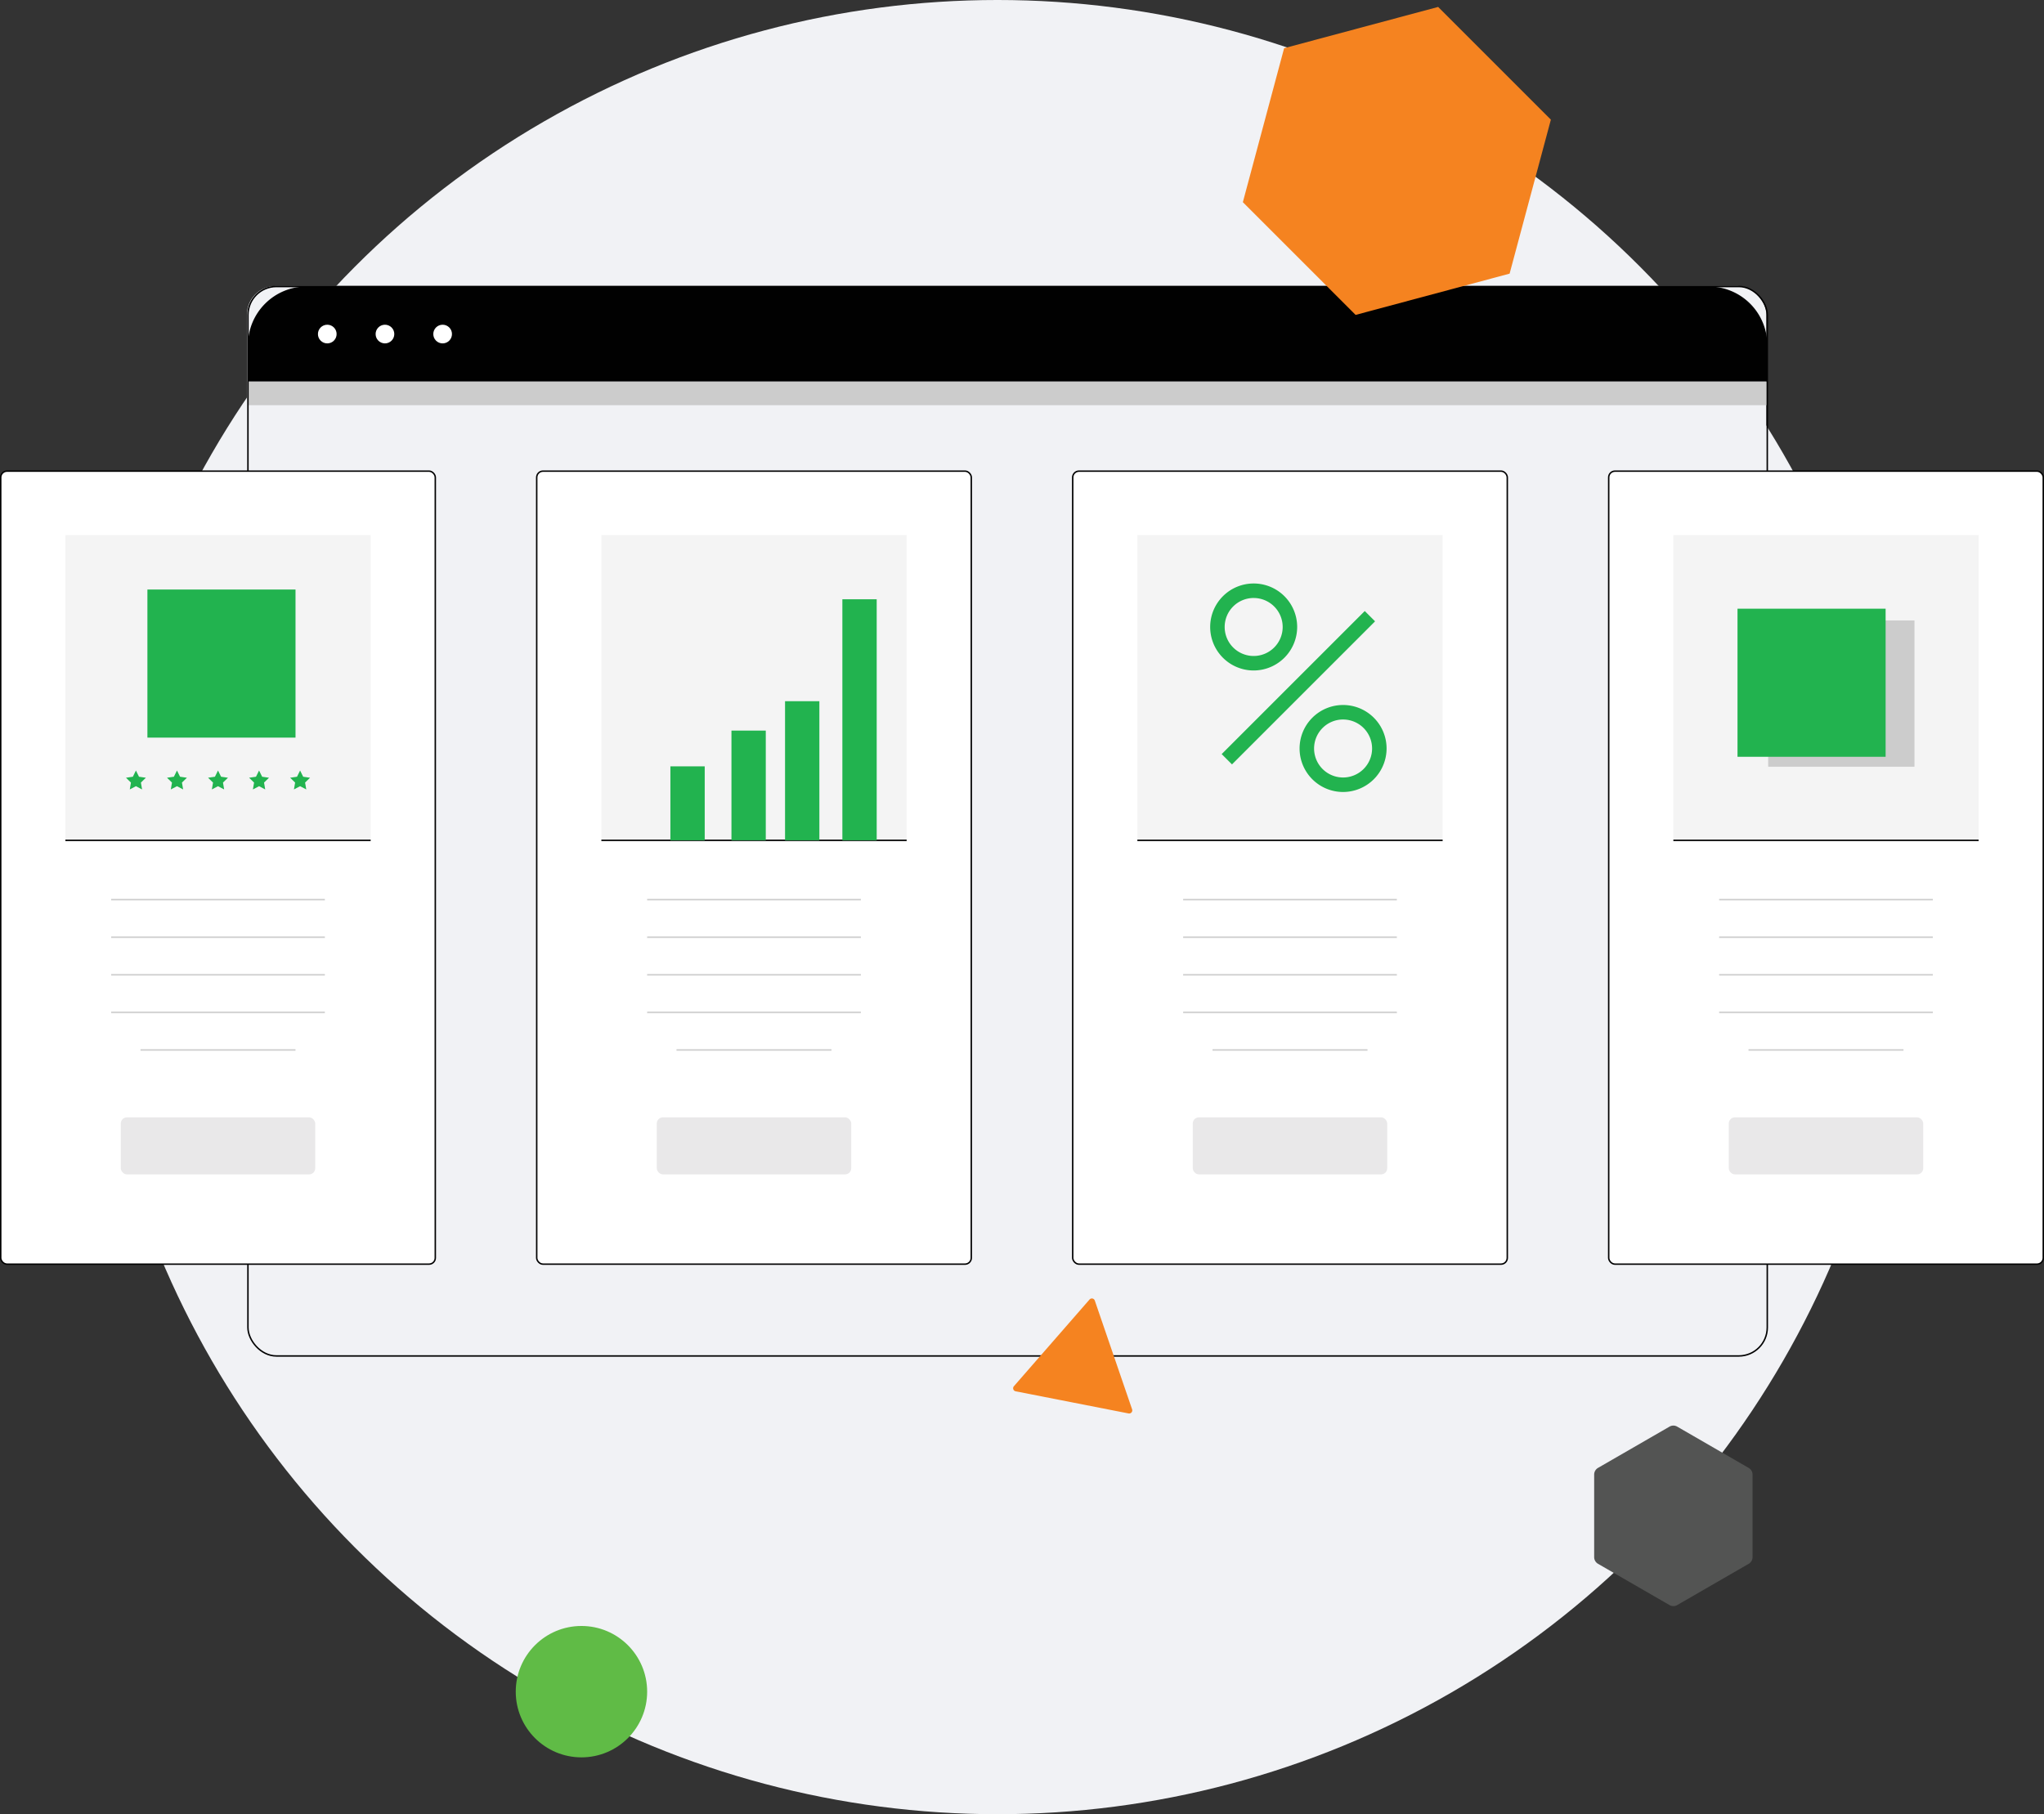 <svg xmlns="http://www.w3.org/2000/svg" viewBox="0 0 1409.62 1251.33"><rect x="0" y="0" width="1409.62" height="1251.33" fill="#333333" stroke="none"/><defs><style>.cls-1{fill:#f1f2f5;}.cls-2{fill:#535453;}.cls-3{fill:#60bb46;}.cls-4{fill:#010101;}.cls-5{fill:#fff;}.cls-6{fill:#ccc;}.cls-7,.cls-9{fill:none;stroke-miterlimit:10;}.cls-7{stroke:#010101;}.cls-8{fill:#f4f4f4;}.cls-9{stroke:#ccc;}.cls-10{fill:#e9e8e9;}.cls-11{fill:#22b34f;}.cls-12{fill:#f58320;}</style></defs><g id="Layer_2" data-name="Layer 2"><g id="Layer_1-2" data-name="Layer 1"><circle class="cls-1" cx="687.9" cy="625.66" r="625.66"></circle><path class="cls-2" d="M1208.62,1074v-56.91a5.34,5.34,0,0,0-2.66-4.61L1156.67,984a5.27,5.27,0,0,0-5.32,0l-49.29,28.45a5.32,5.32,0,0,0-2.66,4.61V1074a5.32,5.32,0,0,0,2.66,4.61l49.29,28.46a5.32,5.32,0,0,0,5.32,0l49.29-28.46A5.34,5.34,0,0,0,1208.62,1074Z"></path><circle class="cls-3" cx="400.99" cy="1166.8" r="45.31"></circle><rect class="cls-1" x="170.32" y="197.29" width="1047.79" height="737.63" rx="19.62"></rect><path class="cls-4" d="M1178.41,197.62h-967A40.38,40.38,0,0,0,171,238v25.19H1218.78V238A40.37,40.37,0,0,0,1178.41,197.62Z"></path><circle class="cls-5" cx="225.7" cy="230.41" r="6.44"></circle><circle class="cls-5" cx="265.48" cy="230.41" r="6.44"></circle><circle class="cls-5" cx="305.26" cy="230.41" r="6.44"></circle><rect class="cls-6" x="170.99" y="263.19" width="1047.79" height="16.3"></rect><rect class="cls-7" x="170.99" y="197.62" width="1047.79" height="737.63" rx="19.62"></rect><rect class="cls-5" x="1109.42" y="324.96" width="299.7" height="546.97" rx="4.32"></rect><rect class="cls-7" x="1109.42" y="324.96" width="299.7" height="546.97" rx="4.32"></rect><rect class="cls-8" x="1154.01" y="369.07" width="210.53" height="210.53"></rect><line class="cls-7" x1="1364.54" y1="579.6" x2="1154.01" y2="579.6"></line><line class="cls-9" x1="1332.97" y1="620.5" x2="1185.58" y2="620.5"></line><line class="cls-9" x1="1332.97" y1="646.42" x2="1185.58" y2="646.42"></line><line class="cls-9" x1="1332.97" y1="672.35" x2="1185.58" y2="672.35"></line><line class="cls-9" x1="1332.97" y1="698.27" x2="1185.58" y2="698.27"></line><line class="cls-9" x1="1312.72" y1="724.2" x2="1205.83" y2="724.2"></line><rect class="cls-10" x="1192.23" y="770.68" width="134.1" height="39.33" rx="4.22"></rect><rect class="cls-5" x="739.78" y="324.96" width="299.7" height="546.97" rx="4.32"></rect><rect class="cls-7" x="739.78" y="324.96" width="299.7" height="546.97" rx="4.32"></rect><rect class="cls-8" x="784.37" y="369.07" width="210.53" height="210.53"></rect><line class="cls-7" x1="994.9" y1="579.6" x2="784.37" y2="579.6"></line><line class="cls-9" x1="963.33" y1="620.5" x2="815.94" y2="620.5"></line><line class="cls-9" x1="963.33" y1="646.42" x2="815.94" y2="646.42"></line><line class="cls-9" x1="963.33" y1="672.35" x2="815.94" y2="672.35"></line><line class="cls-9" x1="963.33" y1="698.27" x2="815.94" y2="698.27"></line><line class="cls-9" x1="943.07" y1="724.2" x2="836.19" y2="724.2"></line><rect class="cls-10" x="822.58" y="770.68" width="134.1" height="39.33" rx="4.22"></rect><rect class="cls-5" x="370.14" y="324.96" width="299.7" height="546.97" rx="4.32"></rect><rect class="cls-7" x="370.14" y="324.96" width="299.7" height="546.97" rx="4.32"></rect><rect class="cls-8" x="414.73" y="369.07" width="210.53" height="210.53"></rect><line class="cls-7" x1="625.26" y1="579.6" x2="414.73" y2="579.6"></line><line class="cls-9" x1="593.69" y1="620.5" x2="446.3" y2="620.5"></line><line class="cls-9" x1="593.69" y1="646.42" x2="446.3" y2="646.42"></line><line class="cls-9" x1="593.69" y1="672.35" x2="446.3" y2="672.35"></line><line class="cls-9" x1="593.69" y1="698.27" x2="446.3" y2="698.27"></line><line class="cls-9" x1="573.43" y1="724.2" x2="466.55" y2="724.2"></line><rect class="cls-10" x="452.94" y="770.68" width="134.1" height="39.33" rx="4.22"></rect><rect class="cls-5" x="0.5" y="324.96" width="299.7" height="546.97" rx="4.32"></rect><rect class="cls-7" x="0.5" y="324.96" width="299.7" height="546.97" rx="4.32"></rect><rect class="cls-8" x="45.09" y="369.07" width="210.53" height="210.53"></rect><line class="cls-7" x1="255.62" y1="579.6" x2="45.09" y2="579.6"></line><line class="cls-9" x1="224.05" y1="620.5" x2="76.65" y2="620.5"></line><line class="cls-9" x1="224.05" y1="646.42" x2="76.65" y2="646.42"></line><line class="cls-9" x1="224.05" y1="672.35" x2="76.65" y2="672.35"></line><line class="cls-9" x1="224.05" y1="698.27" x2="76.65" y2="698.27"></line><line class="cls-9" x1="203.79" y1="724.2" x2="96.91" y2="724.2"></line><rect class="cls-10" x="83.3" y="770.68" width="134.1" height="39.33" rx="4.22"></rect><polygon class="cls-11" points="93.74 531.44 95.86 535.74 100.6 536.43 97.17 539.77 97.98 544.5 93.74 542.26 89.5 544.5 90.31 539.77 86.88 536.43 91.62 535.74 93.74 531.44"></polygon><polygon class="cls-11" points="122.05 531.44 124.17 535.74 128.91 536.43 125.48 539.77 126.29 544.5 122.05 542.26 117.8 544.5 118.61 539.77 115.18 536.43 119.92 535.74 122.05 531.44"></polygon><polygon class="cls-11" points="150.35 531.44 152.47 535.74 157.22 536.43 153.78 539.77 154.59 544.5 150.35 542.26 146.11 544.5 146.92 539.77 143.49 536.43 148.23 535.74 150.35 531.44"></polygon><polygon class="cls-11" points="178.66 531.44 180.78 535.74 185.52 536.43 182.09 539.77 182.9 544.5 178.66 542.26 174.41 544.5 175.22 539.77 171.79 536.43 176.54 535.74 178.66 531.44"></polygon><polygon class="cls-11" points="206.96 531.44 209.08 535.74 213.83 536.43 210.4 539.77 211.21 544.5 206.96 542.26 202.72 544.5 203.53 539.77 200.1 536.43 204.84 535.74 206.96 531.44"></polygon><rect class="cls-11" x="101.66" y="406.62" width="102.14" height="102.14"></rect><rect class="cls-11" x="580.93" y="413.34" width="23.67" height="166.26"></rect><rect class="cls-11" x="541.4" y="483.64" width="23.67" height="95.96"></rect><rect class="cls-11" x="462.33" y="528.58" width="23.67" height="51.02"></rect><rect class="cls-11" x="504.44" y="503.92" width="23.67" height="75.67"></rect><path class="cls-11" d="M864.58,462.45a30,30,0,1,1,30-30A30.06,30.06,0,0,1,864.58,462.45Zm0-50a20,20,0,1,0,20,20A20,20,0,0,0,864.58,412.46Z"></path><path class="cls-11" d="M926.24,546.26a30,30,0,1,1,30-30A30.05,30.05,0,0,1,926.24,546.26Zm0-50a20,20,0,1,0,20,20A20,20,0,0,0,926.24,496.27Z"></path><rect class="cls-11" x="825.63" y="469.31" width="139.55" height="10.05" transform="translate(-73.15 772.08) rotate(-45)"></rect><rect class="cls-6" x="1219.4" y="427.94" width="100.89" height="100.89"></rect><rect class="cls-11" x="1198.25" y="419.84" width="102.14" height="102.14"></rect><polygon class="cls-12" points="1069.54 82.53 991.79 4.78 885.58 33.24 857.12 139.45 934.87 217.2 1041.08 188.74 1069.54 82.53"></polygon><path class="cls-12" d="M751.39,896.31l-52.16,59.81a2.14,2.14,0,0,0,1.2,3.51l77.88,15.27a2.15,2.15,0,0,0,2.44-2.8L755,897A2.14,2.14,0,0,0,751.39,896.31Z"></path></g></g></svg>